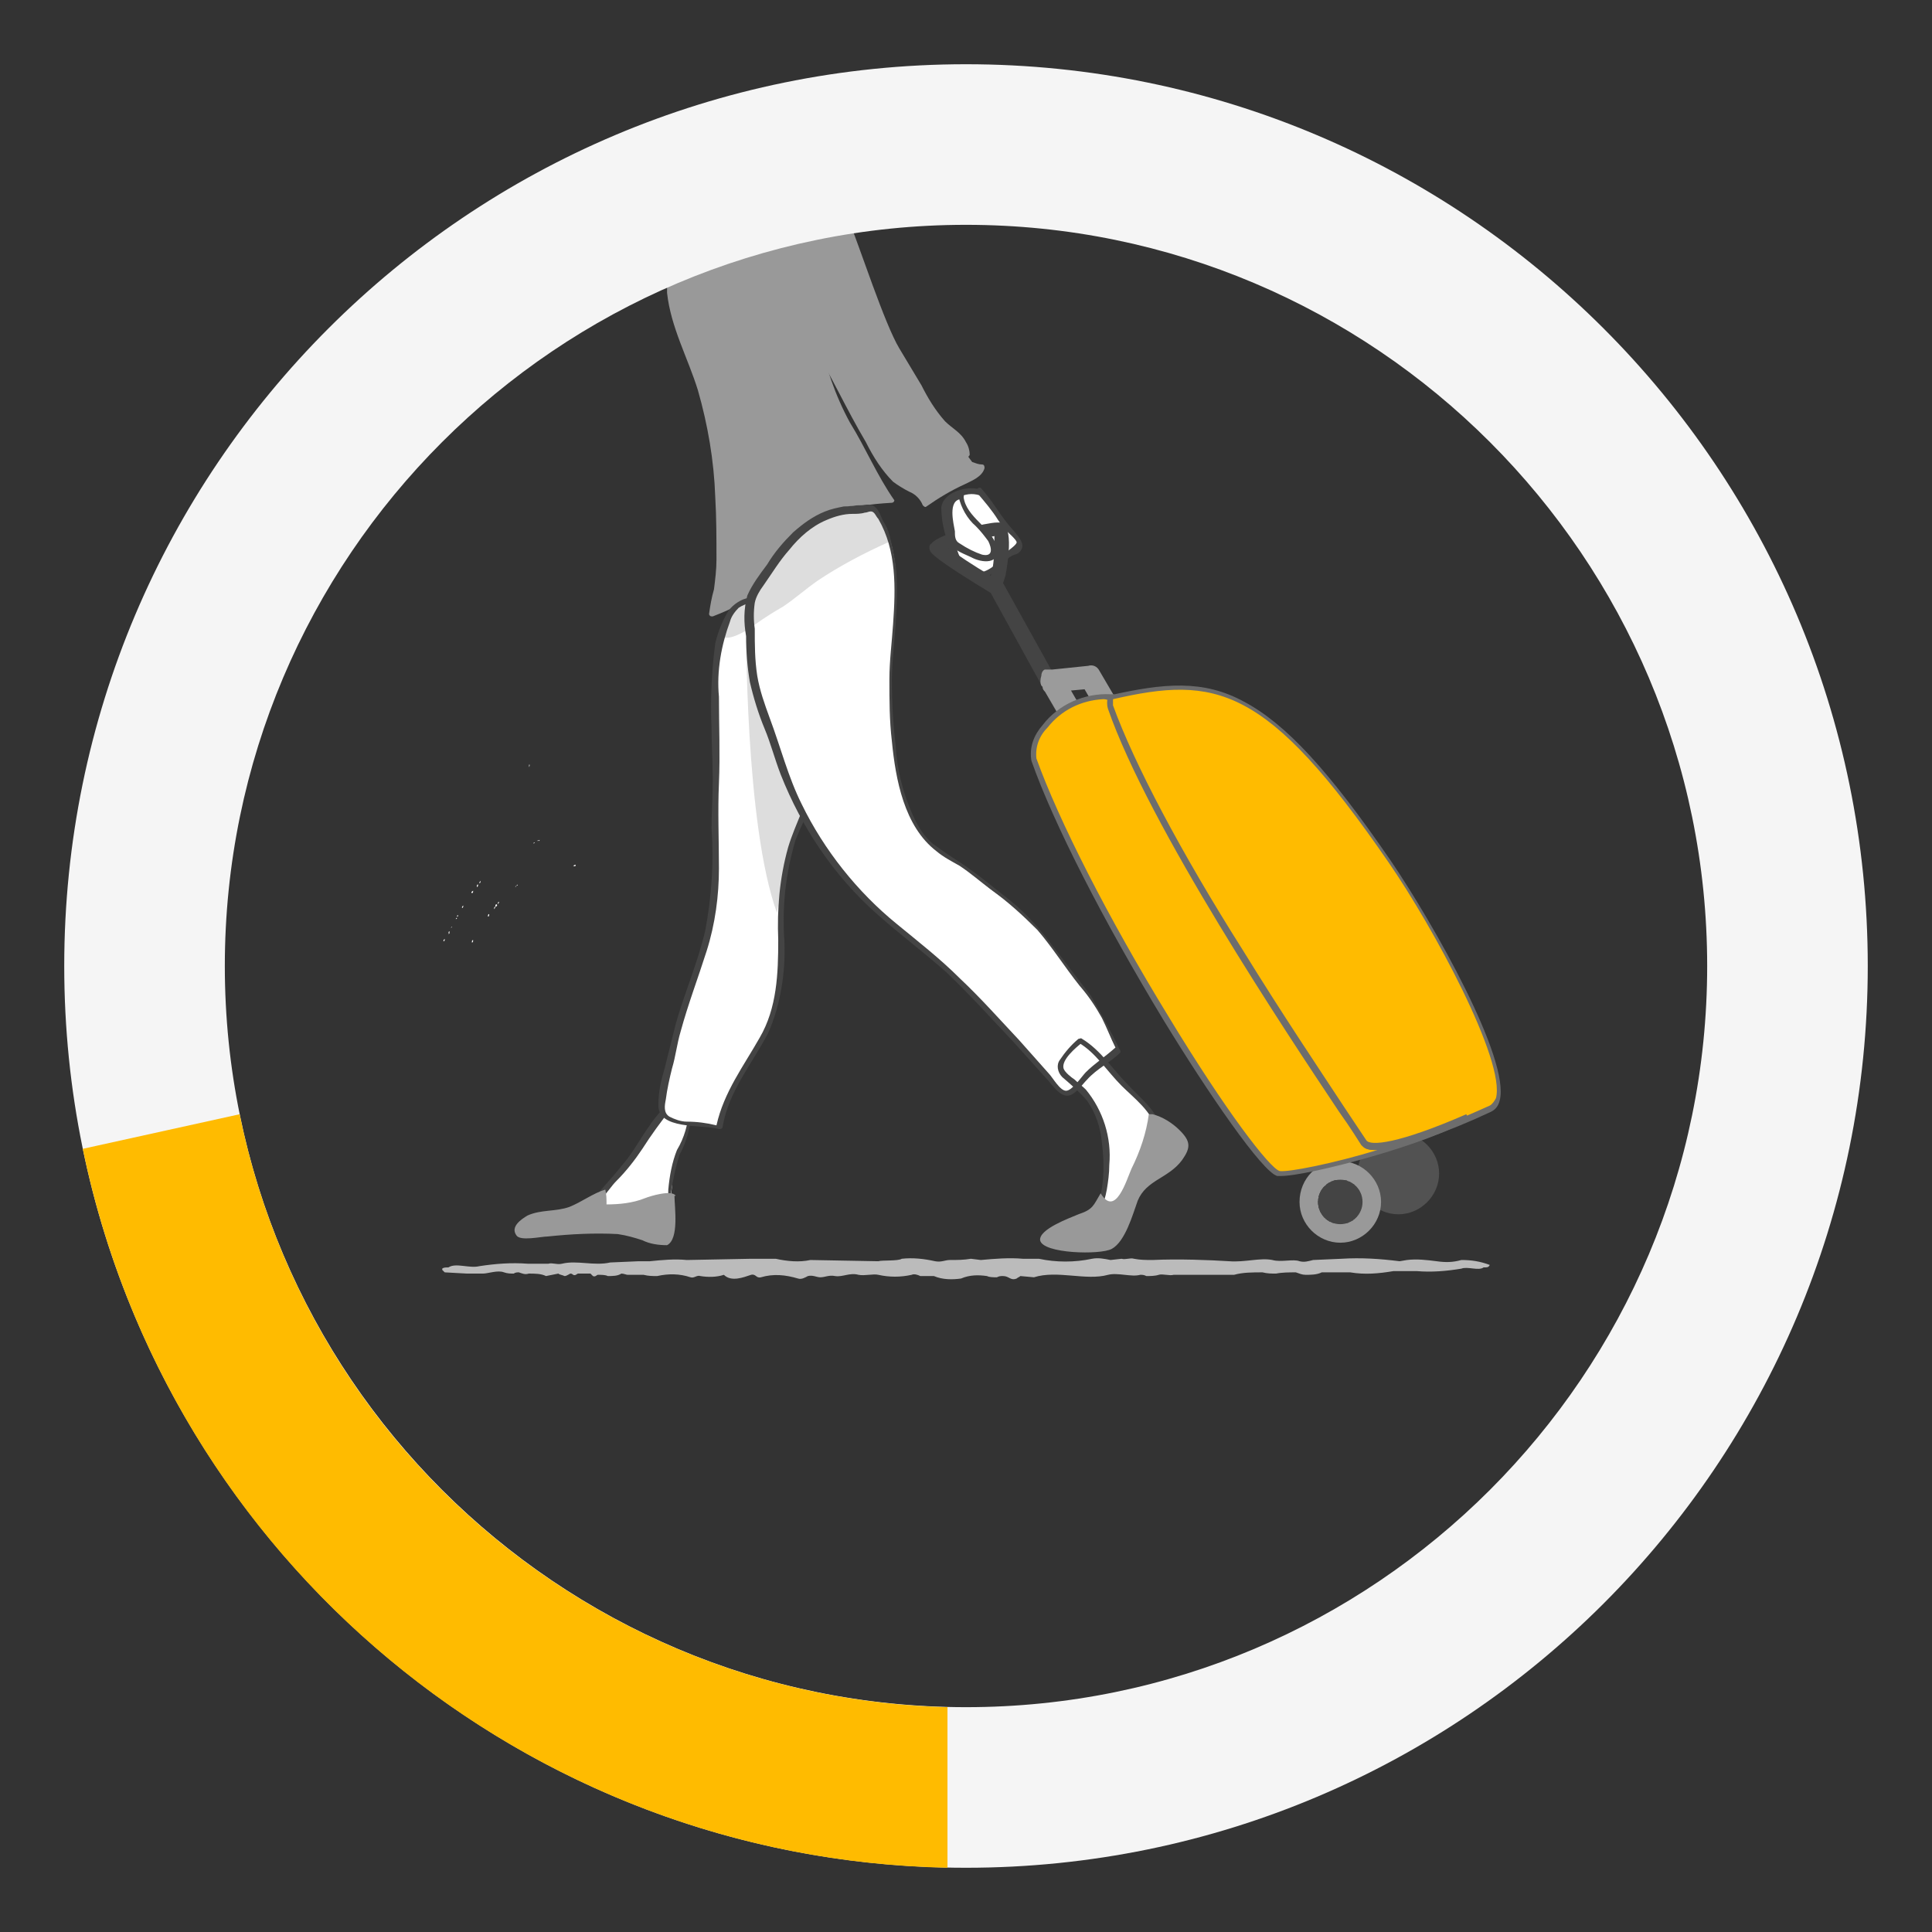 <?xml version="1.0" encoding="utf-8"?>
<!-- Generator: Adobe Illustrator 22.1.0, SVG Export Plug-In . SVG Version: 6.00 Build 0)  -->
<svg version="1.1" id="Layer_1" xmlns="http://www.w3.org/2000/svg" xmlns:xlink="http://www.w3.org/1999/xlink" x="0px" y="0px"
	 viewBox="0 0 156.4 156.4" style="enable-background:new 0 0 156.4 156.4;" xml:space="preserve">
<rect x="0" y="0" width="156.4" height="156.4" fill="#333333" stroke="none"/>
<style type="text/css">
	.st0{fill:#FFFFFF;}
	.st1{fill:#999999;enable-background:new    ;}
	.st2{fill:#FBFAFA;}
	.st3{fill:#8C8D8D;}
	.st4{fill:#FDB913;}
	.st5{fill:#6D6D6D;}
	.st6{opacity:0.3;fill:#999999;enable-background:new    ;}
	.st7{fill:#444444;}
	.st8{fill:#DDDDDD;enable-background:new    ;}
	.st9{clip-path:url(#SVGID_2_);}
	.st10{fill:#9B9B9B;}
	.st11{fill:#FFBB00;}
	.st12{fill:#F5F5F5;}
	.st13{fill:#BBBBBB;enable-background:new    ;}
</style>
<path class="st0" d="M70.8,41.2c3.2,4.3,1,10.6,1.3,15.6c0,2.7,0.4,5.3,1.2,7.9c0.4,1.3,1,2.6,2,3.6c0.9,0.8,2.1,1.4,3.1,2.2
	c1,0.8,2,1.7,3.1,2.4c2.2,1.6,3.9,4.1,5.5,6.3c0.6,0.9,1.4,1.6,1.9,2.6c0.7,1,1,2.3,1.6,3.3c-0.7,0.7-1.6,1.2-2.4,1.9
	c-0.3,0.3-1.3,1.5-1.7,1.5c-0.5,0-1.4-1.2-1.7-1.5c-0.7-0.7-1.3-1.5-2-2.2c-2.8-3.2-6-6.3-9.3-9c-3.7-2.7-6.6-6.3-8.6-10.3
	c-0.7-1.5-1.3-3.1-1.8-4.8c-0.5-1.7-1.3-3.3-1.7-5c-0.3-2-0.5-4.1-0.5-6.1c-0.1-1.4,0.7-2,1.5-3.2c0.7-1.2,1.7-2.3,2.7-3.3
	c1.1-1,2.5-1.6,3.9-1.7c0.6,0,1.2,0,1.8-0.1c0.1,0.3,0.1,0.6,0.1,0.9"/>
<path class="st1" d="M72.4,40.5c-1.4-2-2.3-4.2-3.6-6.3c-1.2-2.2-2-4.6-2.5-7L63,18.8l-9,3v1.9c0.3,2.8,1.7,5.3,2.5,7.9
	c0.8,2.8,1.3,5.7,1.4,8.6c0.1,1.7,0.1,3.4,0.1,5.1c0,0.8-0.1,1.6-0.2,2.4c-0.2,0.7-0.3,1.3-0.4,2c0,0.1,0.1,0.2,0.2,0.2
	c0,0,0,0,0.1,0c3.6-1.4,3.1-1.9,4.3-3.4c0.4-0.5,0.7-1.2,1-1.6c0.5-0.7,1.1-1.4,1.8-1.9c0.8-0.7,1.6-1.1,2.5-1.4
	c1.5-0.6,3.2-0.8,4.9-0.9c0.1,0,0.2-0.1,0.2-0.2C72.4,40.6,72.4,40.6,72.4,40.5z"/>
<path class="st1" d="M62.8,19.8c0.1,1,0.4,3.9,0.9,4.7c0.6,1.1,1.4,2.2,2,3.3c1.6,2.6,2.8,5.3,4.4,8c0.6,1.2,1.3,2.3,2.2,3.2
	c0.4,0.3,0.9,0.6,1.3,0.8c0.5,0.2,0.9,0.6,1.1,1.1c0.1,0.1,0.2,0.2,0.3,0.1c1-0.7,2-1.3,3.1-1.8c0.6-0.3,1.4-0.6,1.6-1.3
	c0-0.1,0-0.3-0.2-0.3c-0.3,0-0.5-0.1-0.8-0.2L78.4,37c0-0.1,0.1-0.1,0.1-0.2c0-0.3-0.1-0.7-0.3-1c-0.4-0.8-1.1-1.1-1.7-1.7
	c-0.8-0.9-1.4-1.9-1.9-2.9c-0.6-1-1.2-2-1.8-3c-1.2-2-3.2-8.2-4.1-10.4"/>
<path class="st2" d="M46.4,70.1c0.1-0.1,0.2-0.1,0.2-0.1C46.6,70.2,46.5,70.1,46.4,70.1z M38.9,71.3c0,0.1,0,0.2-0.1,0.2
	C38.8,71.4,38.9,71.3,38.9,71.3z M38.7,71.6c0,0.1,0,0.2-0.1,0.2C38.6,71.7,38.6,71.6,38.7,71.6z M39.5,74.2c0-0.1,0-0.2,0.1-0.2
	C39.6,74.1,39.6,74.2,39.5,74.2L39.5,74.2z M38.3,72.1c0,0.1,0,0.2-0.1,0.2C38.1,72.2,38.2,72.2,38.3,72.1z M36,76
	c0,0.1,0,0.2-0.1,0.2C35.9,76.1,35.9,76.1,36,76L36,76z M38.2,76.3c0-0.1,0-0.2,0.1-0.2C38.3,76.2,38.3,76.3,38.2,76.3L38.2,76.3z
	 M40.3,73.2c0-0.1,0-0.2,0.1-0.2C40.4,73.1,40.3,73.2,40.3,73.2z M40.1,73.4c0-0.1,0-0.2,0.1-0.2C40.3,73.3,40.2,73.4,40.1,73.4z
	 M40,73.6c0-0.1,0-0.2,0.1-0.2C40.1,73.5,40,73.6,40,73.6L40,73.6z M37.5,73.3c0,0.1,0,0.2-0.1,0.2C37.4,73.4,37.4,73.4,37.5,73.3z"
	/>
<path class="st2" d="M36.6,75c0,0,0,0.1-0.1,0.1C36.5,75.1,36.6,75,36.6,75z"/>
<path class="st2" d="M36.4,75.4c0,0.1,0,0.1-0.1,0.1C36.3,75.4,36.4,75.4,36.4,75.4z"/>
<path class="st2" d="M36.4,75.5c0,0,0,0.1-0.1,0.1C36.3,75.6,36.3,75.5,36.4,75.5z"/>
<path class="st2" d="M41.8,71.7c0,0,0.1-0.1,0.1-0.1C41.9,71.7,41.9,71.7,41.8,71.7z"/>
<path class="st2" d="M41.7,71.8c0,0,0.1-0.1,0.1-0.1C41.8,71.7,41.8,71.8,41.7,71.8z"/>
<path class="st2" d="M43.7,68c0,0-0.1,0.1-0.1,0.1C43.6,68,43.6,68,43.7,68z M37.1,74.1c0,0,0,0.1-0.1,0.1
	C37,74.1,37,74.1,37.1,74.1z M37,74.3c0,0,0,0.1-0.1,0.1C36.9,74.4,36.9,74.3,37,74.3z"/>
<path class="st2" d="M43.6,68c0,0-0.1,0.1-0.1,0.1C43.5,68.1,43.5,68,43.6,68L43.6,68z M43.3,68.2c0,0-0.1,0.1-0.1,0.1
	C43.2,68.2,43.2,68.2,43.3,68.2z"/>
<path class="st3" d="M42.8,62.1c0-0.1,0-0.1,0-0.2c0,0,0,0,0.1,0C42.9,62,42.9,62,42.8,62.1z"/>
<path class="st4" d="M63.6,28.1"/>
<path class="st5" d="M74.7,20 M63.8,28.5l-0.3-0.3 M63.4,27.7"/>
<path class="st6" d="M113.2,91.7c1.8,0,3.3,1.5,3.3,3.3s-1.5,3.3-3.3,3.3c-1.8,0-3.3-1.5-3.3-3.3C109.9,93.2,111.4,91.7,113.2,91.7"
	/>
<path class="st0" d="M79.3,39.8c1,1,1.7,2.3,2.6,3.4c0.5,0.5,1.1,1,0.4,1.5c-0.2,0.2-0.6,0.1-0.8,0.2c-0.2,0.1-0.3,0.5-0.5,0.7
	c-0.8,0.9-2.1,1.5-3.1,0.5c-0.7-1.1-1.1-2.2-1.3-3.5c-0.2-0.6-0.3-1.3-0.1-2C77.3,39.9,78.4,39.6,79.3,39.8"/>
<path class="st7" d="M79.1,39.9c0.6,0.7,1.2,1.4,1.7,2.2c0.2,0.3,0.4,0.5,0.6,0.8c0.2,0.2,0.9,0.8,0.9,1c0,0.2-0.6,0.6-0.7,0.7
	c0,0-0.1,0-0.2,0.1c-0.3,0.2-0.4,0.5-0.6,0.8c-0.7,0.7-1.8,1.3-2.6,0.4c-0.8-0.9-1-2.6-1.3-3.7c-0.2-0.8-0.3-1.5,0.6-1.9
	c0.6-0.3,1.2-0.4,1.8-0.2c0.3,0.1,0.5-0.3,0.2-0.4c-1-0.5-3.2,0.1-3.3,1.4c0,0.9,0.2,1.9,0.5,2.7c0.1,1,0.6,1.9,1.2,2.6
	c0.7,0.5,1.6,0.6,2.3,0.1c0.4-0.3,0.8-0.6,1.1-1c0.2-0.2,0.4-0.4,0.6-0.5c0.2-0.1,0.3-0.1,0.5-0.2c0.8-0.6,0.1-1.3-0.4-1.9
	c-1-1.1-1.6-2.3-2.6-3.4C79.2,39.4,78.9,39.7,79.1,39.9"/>
<path class="st7" d="M75.3,44.6c0.1,0.2,0.3,0.6,4.9,3.4l5.4,9.8c0.3-0.3,0.7-0.5,1.1-0.7l-5.5-9.9l0.2-0.6c0.7-3.9-0.1-4.2-0.4-4.3
	c-0.1,0-0.2,0-0.3,0c-0.8,0-4.7,0.9-5.3,1.7C75.2,44.1,75.2,44.4,75.3,44.6 M76.8,44.4c1.2-0.5,2.4-0.8,3.7-1c0,1,0,1.9-0.2,2.9
	l-0.1,0.3C78.8,45.8,77.5,44.9,76.8,44.4"/>
<path class="st0" d="M77.8,40.2c0,1.1,1.5,2.4,2.2,3.1c0.7,0.8,1,2.3-0.6,1.8c-0.5-0.2-1-0.5-1.5-0.8c-0.6-0.3-0.6-0.2-0.7-1
	C77,42.6,76.5,40.2,77.8,40.2"/>
<path class="st7" d="M77.6,40.2c0.2,0.9,0.7,1.8,1.4,2.4c0.4,0.4,0.7,0.8,1,1.2c0.3,0.6,0.4,1.3-0.5,1.1c-0.6-0.2-1.2-0.5-1.8-0.9
	c-0.4-0.2-0.4-0.6-0.4-1c-0.1-0.6-0.6-2.5,0.5-2.6c0.3,0,0.3-0.5,0-0.5c-1.3,0.1-1.2,1.6-1.1,2.5c0,0.6,0.1,1.1,0.3,1.7
	c0.3,0.5,1.2,0.8,1.6,1c0.9,0.5,2.4,0.6,2.1-0.8c-0.4-1.6-2.5-2.4-2.7-4.1C78,39.9,77.6,39.9,77.6,40.2"/>
<path class="st0" d="M56,89.8c0.1,1.7-1.3,3.4-1.5,5.1c-0.1,0.8-0.1,1.7-0.3,2.6c-0.2,1.3-1,0.9-2.2,0.9c-1,0.1-2.1,0.1-3.1,0
	c-1.4-0.1-0.9-0.9-0.2-1.7c1.3-1.4,2.6-3,3.6-4.6c0.6-0.9,1.2-1.8,1.9-2.6c0.5-0.6,0.1-0.5,0.8-0.2c0.3,0.2,0.7,0.4,1.1,0.5"/>
<path class="st7" d="M55.8,89.8c-0.1,1.2-0.4,2.3-1,3.3c-0.4,1-0.6,2.1-0.7,3.2c0,0.5,0,1.4-0.5,1.8c-0.3,0.2-0.9,0.1-1.2,0.1
	c-1.1,0-2.3,0.1-3.5,0c-1-0.1-0.5-0.8-0.1-1.3c0.4-0.4,0.7-0.9,1.1-1.3c0.8-0.8,1.5-1.7,2.1-2.6c0.7-1.1,1.5-2.2,2.3-3.2
	c0.3-0.3,0.1-0.4,0.5-0.2c0.4,0.2,0.8,0.4,1.2,0.5c0.3,0.1,0.4-0.4,0.1-0.5c-0.5-0.1-1.3-0.8-1.8-0.6c-0.2,0.1-0.4,0.5-0.6,0.7
	c-0.4,0.5-0.8,0.9-1.1,1.4c-0.8,1.1-1.4,2.3-2.3,3.3c-0.7,0.9-1.5,1.7-2.2,2.6c-0.3,0.4-0.6,0.9-0.3,1.4c0.5,0.6,1.9,0.4,2.6,0.4
	c0.9,0.1,1.9,0,2.8,0c0.6-0.1,1-0.6,1-1.1c0.1-1.4,0.4-2.9,0.8-4.2c0.6-1.1,0.9-2.3,1-3.5c0-0.1-0.1-0.2-0.3-0.2
	C55.9,89.6,55.8,89.7,55.8,89.8"/>
<path class="st0" d="M66.6,60.6c-0.3,3.2-2,5.7-2.9,8.7c-1.3,4.8,0.6,10.3-2,14.8c-1.4,2.4-3,4.5-3.5,7.2c-1.2-0.4-2.8-0.2-4-0.7
	c-0.9-0.4-0.7-0.9-0.6-1.9c0.1-1,0.7-2.8,0.8-3.7c0.7-3.4,2.2-6.6,3-10c0.8-3.6,0.2-7.6,0.4-11.3c0.1-1.9-0.1-3.7,0-5.6
	c0.1-2.5-0.3-5.7,1-8c0.1-0.4,0.3-0.7,0.6-1c0.6-0.5,3.1-1.2,3.9-0.7c0.6,0.6,1.1,1.4,1.3,2.2c0.6,1.3,1,2.7,1.4,4.1
	c0.4,1.5,0.8,4.6,0.3,6.2"/>
<path class="st8" d="M60.4,50.5c0,0-0.1,16.3,2.5,23.4c0,0,0.8-5.6,2.3-7.7C65.2,66.2,60.4,54.8,60.4,50.5"/>
<path class="st0" d="M93.8,91.5c-0.1-1.3-1.8-2.7-2.7-3.5c-1.2-1.1-2.3-2.9-3.7-3.7c-0.4,0.3-1.7,1.6-1.6,2.2c0.1,0.5,1.7,1.6,2,2
	c1,1.2,1.5,2.7,1.6,4.3c0.2,1.5,0.1,3-0.3,4.4c-0.2,0.8-0.6,1.5,0.5,1.4c1.1-0.1,1.3-0.6,1.5-1.4c0.2-1,0.7-1.9,1.3-2.8
	c0.3-0.5,1.4-2.5,1.1-2.7"/>
<path class="st7" d="M94,91.5c-0.2-1.5-1.7-2.6-2.7-3.7c-1.2-1.2-2.2-2.8-3.7-3.7c-0.1-0.1-0.2,0-0.3,0c-0.6,0.5-1.1,1.1-1.5,1.7
	c-0.3,0.4-0.2,1,0.2,1.4c0.7,0.6,1.4,1.2,2,1.9c0.7,1,1.1,2.2,1.2,3.4c0.2,1.6,0.2,3.1-0.2,4.7c-0.1,0.5-0.5,1.2,0,1.6
	c0.6,0.3,1.3,0.2,1.8-0.3c0.6-0.6,0.6-1.7,1-2.5c0.4-0.9,1.1-1.7,1.5-2.6c0.2-0.4,0.8-1.3,0.5-1.8c-0.2-0.2-0.6,0-0.4,0.2
	c0.2,0.3-0.8,1.9-1,2.2c-0.5,0.7-1,1.5-1.3,2.4c-0.1,0.5-0.3,1-0.5,1.5c-0.3,0.5-1.5,0.8-1.4,0c0.1-0.5,0.3-1,0.4-1.6
	c0.1-0.6,0.2-1.3,0.2-2c0.2-2.2-0.5-4.4-1.9-6.1c-0.3-0.3-0.6-0.5-0.9-0.8c-0.3-0.2-0.8-0.6-0.9-0.9c-0.2-0.7,1-1.7,1.5-2.1l-0.3,0
	c1.4,0.8,2.3,2.3,3.5,3.5c1,1,2.5,2.1,2.8,3.6C93.6,91.9,94.1,91.8,94,91.5"/>
<path class="st1" d="M93,90.2c-0.2,1.5-0.7,3-1.4,4.4c-0.4,0.9-1.3,4-2.5,2c-0.6,1-0.6,1.3-1.8,1.7c-0.7,0.3-3.2,1.2-3.1,2.1
	c0.2,1.1,4.9,1.2,5.8,0.7c1.1-0.6,1.7-2.8,2.1-3.9c0.7-1.7,2.5-1.8,3.6-3.3c0.7-1,0.7-1.5-0.2-2.4c-0.6-0.6-1.4-1.1-2.2-1.3
	 M54.6,96.8c0,0.9,0.4,3.5-0.6,4c-0.7,0-1.4-0.1-2-0.4c-0.6-0.2-1.3-0.4-2-0.5c-1.9-0.1-3.8,0-5.7,0.2c-0.5,0-2.2,0.4-2.5-0.1
	c-0.5-0.7,0.4-1.3,0.9-1.6c1.1-0.5,2.3-0.3,3.4-0.7c1-0.4,1.9-1.1,2.9-1.4c0.1,0.4,0.1,0.8,0.1,1.2c1,0,2.1-0.1,3.1-0.5
	c0.5-0.2,2.2-0.7,2.5-0.2"/>
<path class="st1" d="M105.2,97.3c0,1.8,1.5,3.3,3.3,3.3c1.8,0,3.3-1.5,3.3-3.3c0-1.8-1.5-3.3-3.3-3.3c0,0,0,0,0,0
	C106.7,93.9,105.2,95.4,105.2,97.3"/>
<g>
	<defs>
		<path id="SVGID_1_" d="M106.7,97.3c0,1,0.8,1.8,1.8,1.8c1,0,1.8-0.8,1.8-1.8c0-1-0.8-1.8-1.8-1.8
			C107.5,95.5,106.7,96.3,106.7,97.3C106.7,97.3,106.7,97.3,106.7,97.3"/>
	</defs>
	<use xlink:href="#SVGID_1_"  style="overflow:visible;fill:#444444;"/>
	<clipPath id="SVGID_2_">
		<use xlink:href="#SVGID_1_"  style="overflow:visible;"/>
	</clipPath>
	<g class="st9">
		<path class="st7" d="M108.6,95.5l-1.9,0v0H108.6z"/>
		<path class="st7" d="M110.3,95.5l-3.6,0v-0.1l1.9,0L110.3,95.5L110.3,95.5z"/>
		<path class="st7" d="M110.3,95.6l-3.6,0v-0.1L110.3,95.6L110.3,95.6z"/>
		<path class="st7" d="M110.3,95.6l-3.6,0v-0.1L110.3,95.6L110.3,95.6z"/>
		<path class="st7" d="M110.3,95.7l-3.6,0v-0.1L110.3,95.7L110.3,95.7z"/>
		<path class="st7" d="M110.3,95.7l-3.6,0v-0.1L110.3,95.7L110.3,95.7z"/>
		<path class="st7" d="M110.3,95.8l-3.6,0v-0.1L110.3,95.8L110.3,95.8z"/>
		<path class="st7" d="M110.3,95.8l-3.6,0v-0.1L110.3,95.8L110.3,95.8z"/>
		<path class="st7" d="M110.3,95.9l-3.6,0v-0.1L110.3,95.9L110.3,95.9z"/>
		<path class="st7" d="M110.3,95.9l-3.6,0v-0.1L110.3,95.9L110.3,95.9z"/>
		<path class="st7" d="M110.3,96l-3.6,0V96L110.3,96L110.3,96z"/>
		<path class="st7" d="M110.3,96l-3.6,0V96L110.3,96L110.3,96z"/>
		<path class="st7" d="M110.3,96.1l-3.6,0v-0.1L110.3,96.1L110.3,96.1z"/>
		<path class="st7" d="M110.3,96.2l-3.6,0v-0.1L110.3,96.2L110.3,96.2z"/>
		<path class="st7" d="M110.3,96.2l-3.6,0v-0.1L110.3,96.2L110.3,96.2z"/>
		<path class="st7" d="M110.3,96.3l-3.6,0v-0.1L110.3,96.3L110.3,96.3z"/>
		<path class="st7" d="M110.3,96.3l-3.6,0v-0.1L110.3,96.3L110.3,96.3z"/>
		<path class="st7" d="M110.3,96.4l-3.6,0v-0.1L110.3,96.4L110.3,96.4z"/>
		<path class="st7" d="M110.3,96.4l-3.6,0v-0.1L110.3,96.4L110.3,96.4z"/>
		<path class="st7" d="M110.3,96.5l-3.6,0v-0.1L110.3,96.5L110.3,96.5z"/>
		<path class="st7" d="M110.3,96.5l-3.6,0v-0.1L110.3,96.5L110.3,96.5z"/>
		<path class="st7" d="M110.3,96.6l-3.6,0v-0.1L110.3,96.6L110.3,96.6z"/>
		<path class="st7" d="M110.3,96.6l-3.6,0v-0.1L110.3,96.6L110.3,96.6z"/>
		<path class="st7" d="M110.3,96.7l-3.6,0v-0.1L110.3,96.7L110.3,96.7z"/>
		<path class="st7" d="M110.3,96.7l-3.6,0v-0.1L110.3,96.7L110.3,96.7z"/>
		<path class="st7" d="M110.3,96.8l-3.6,0v-0.1L110.3,96.8L110.3,96.8z"/>
		<path class="st7" d="M110.3,96.8l-3.6,0v-0.1L110.3,96.8L110.3,96.8z"/>
		<path class="st7" d="M110.3,96.9l-3.6,0v-0.1L110.3,96.9L110.3,96.9z"/>
		<path class="st7" d="M110.3,96.9l-3.6,0v-0.1L110.3,96.9L110.3,96.9z"/>
		<path class="st7" d="M110.3,97l-3.6,0V97L110.3,97C110.3,96.9,110.3,97,110.3,97z"/>
		<path class="st7" d="M110.3,97l-3.6,0V97L110.3,97L110.3,97z"/>
		<path class="st7" d="M110.3,97.1l-3.6,0v-0.1L110.3,97.1L110.3,97.1z"/>
		<path class="st7" d="M110.3,97.1l-3.6,0v-0.1L110.3,97.1L110.3,97.1z"/>
		<path class="st7" d="M110.3,97.2l-3.6,0v-0.1L110.3,97.2L110.3,97.2z"/>
		<path class="st7" d="M110.3,97.3l-3.6,0v-0.1L110.3,97.3L110.3,97.3z"/>
		<path class="st7" d="M110.3,97.3l-3.6,0v-0.1L110.3,97.3L110.3,97.3z"/>
		<path class="st7" d="M110.3,97.4l-3.6,0v-0.1L110.3,97.4L110.3,97.4z"/>
		<path class="st7" d="M110.3,97.4l-3.6,0v-0.1L110.3,97.4L110.3,97.4z"/>
		<path class="st7" d="M110.3,97.5l-3.6,0v-0.1L110.3,97.5L110.3,97.5z"/>
		<path class="st7" d="M110.3,97.5l-3.6,0v-0.1L110.3,97.5L110.3,97.5z"/>
		<path class="st7" d="M110.3,97.6l-3.6,0v-0.1L110.3,97.6L110.3,97.6z"/>
		<path class="st7" d="M110.3,97.6l-3.6,0v-0.1L110.3,97.6L110.3,97.6z"/>
		<path class="st7" d="M110.3,97.7l-3.6,0v-0.1L110.3,97.7L110.3,97.7z"/>
		<path class="st7" d="M110.3,97.7l-3.6,0v-0.1L110.3,97.7L110.3,97.7z"/>
		<path class="st7" d="M110.3,97.8l-3.6,0v-0.1L110.3,97.8L110.3,97.8z"/>
		<path class="st7" d="M110.3,97.8l-3.6,0v-0.1L110.3,97.8L110.3,97.8z"/>
		<path class="st7" d="M110.3,97.9l-3.6,0v-0.1L110.3,97.9L110.3,97.9z"/>
		<path class="st7" d="M110.3,97.9l-3.6,0v-0.1L110.3,97.9L110.3,97.9z"/>
		<path class="st7" d="M110.3,98l-3.6,0v-0.1L110.3,98L110.3,98z"/>
		<path class="st7" d="M110.3,98l-3.6,0V98L110.3,98L110.3,98z"/>
		<path class="st7" d="M110.3,98.1l-3.6,0v-0.1L110.3,98.1L110.3,98.1z"/>
		<path class="st7" d="M110.3,98.1l-3.6,0v-0.1L110.3,98.1L110.3,98.1z"/>
		<path class="st7" d="M110.3,98.2l-3.6,0v-0.1L110.3,98.2L110.3,98.2z"/>
		<path class="st7" d="M110.3,98.2l-3.6,0v-0.1L110.3,98.2L110.3,98.2z"/>
		<path class="st7" d="M110.3,98.3l-3.6,0v-0.1L110.3,98.3L110.3,98.3z"/>
		<path class="st7" d="M110.3,98.4l-3.6,0v-0.1L110.3,98.4L110.3,98.4z"/>
		<path class="st7" d="M110.3,98.4l-3.6,0v-0.1L110.3,98.4L110.3,98.4z"/>
		<path class="st7" d="M110.3,98.5l-3.6,0v-0.1L110.3,98.5L110.3,98.5z"/>
		<path class="st7" d="M110.3,98.5l-3.6,0v-0.1L110.3,98.5L110.3,98.5z"/>
		<path class="st7" d="M110.3,98.6l-3.6,0v-0.1L110.3,98.6L110.3,98.6z"/>
		<path class="st7" d="M110.3,98.6l-3.6,0v-0.1L110.3,98.6L110.3,98.6z"/>
		<path class="st7" d="M110.3,98.7l-3.6,0v-0.1L110.3,98.7L110.3,98.7z"/>
		<path class="st7" d="M110.3,98.7l-3.6,0v-0.1L110.3,98.7L110.3,98.7z"/>
		<path class="st7" d="M110.3,98.8l-3.6,0v-0.1L110.3,98.8L110.3,98.8z"/>
		<path class="st7" d="M110.3,98.8l-3.6,0v-0.1L110.3,98.8L110.3,98.8z"/>
		<path class="st7" d="M110.3,98.9l-3.6,0v-0.1L110.3,98.9L110.3,98.9z"/>
		<path class="st7" d="M110.3,98.9l-3.6,0v-0.1L110.3,98.9L110.3,98.9z"/>
		<path class="st7" d="M110.3,99l-3.6,0v-0.1L110.3,99L110.3,99z"/>
		<path class="st7" d="M110.3,99l-0.2,0h-3.4v0L110.3,99C110.3,99,110.3,99,110.3,99z"/>
		<path class="st7" d="M110.1,99l0.2,0v0H110.1z"/>
	</g>
</g>
<path class="st10" d="M84.3,55.5c-0.1-0.2-0.1-0.5,0-0.8c0-0.3,0.2-0.5,0.3-0.5l0.4,0c0.1,0,0.1,0,0.2,0l2.9-0.3
	c0.3-0.1,0.7,0,0.9,0.4l3.4,5.8c0.2,0.4,0.1,0.9-0.3,1.1c0,0,0,0,0,0l-0.2,0.1c-0.4,0.2-0.9,0.1-1.1-0.3l-3-5.2l-1.1,0.1l2.6,4.5
	c0.2,0.4,0.1,0.9-0.3,1.1c0,0,0,0,0,0l-0.2,0.1c-0.4,0.2-0.9,0.1-1.1-0.3L84.6,56c-0.1-0.1-0.2-0.2-0.2-0.4L84.3,55.5z"/>
<path class="st11" d="M110.4,92.6c-1-1.7-16.4-23.7-20.5-35.3c-0.1-0.3-0.1-0.6,0-0.9l0,0c8.5-2,12.7-1.2,22.6,13.3
	c4,5.8,11,18.7,8.1,20C119.9,90.1,111.2,94.1,110.4,92.6"/>
<path class="st11" d="M89.9,56.5L89.9,56.5L89.9,56.5c0,0,0,0.1,0,0.1v0c0,0,0,0.1,0,0.1v0c0,0,0,0.1,0,0.1v0c0,0,0,0.1,0,0.1v0
	c0,0,0,0.1,0,0.1l0,0c0,0,0,0.1,0,0.1l0,0.1l0,0c0,0,0,0.1,0,0.1c1.9,5.4,6.2,13.1,10.5,19.9c4.8,7.8,9.5,14.5,10,15.4
	c0.6,1.1,5.5-0.8,8.3-2c-3.3,2-14,4.7-15.2,4.4c-1.9-0.4-15.7-21.9-19.8-33.5C83.1,59.9,86.2,56,89.9,56.5"/>
<path class="st5" d="M103.7,95.2c-0.1,0-0.2,0-0.3,0c-1.2-0.3-5.6-6.7-9.2-12.6c-4.9-8.1-8.9-15.9-10.7-21c-0.2-1.1,0.2-2.1,0.9-2.9
	c1.3-1.7,3.4-2.6,5.5-2.5l0.3,0l-0.1,0.2c0,0,0,0.1,0,0.1l0,0c0,0,0,0,0,0.1l0,0c0,0,0,0.1,0,0.1l0,0.1l0,0c0,0,0,0.1,0,0.1v0l0,0.1
	l0,0l0,0c0,0,0,0.1,0,0.1c1.7,4.7,5.5,11.9,10.5,19.8c3.2,5.2,6.3,9.8,8.2,12.7c1,1.5,1.6,2.4,1.8,2.7c0.3,0.5,2.6,0.3,8.1-2.1
	l0.2,0.4C115.8,92.6,105.9,95.2,103.7,95.2 M89.3,56.6c-1.8,0.1-3.4,0.9-4.5,2.3c-0.7,0.7-1,1.6-0.9,2.5c1.8,5,5.8,12.9,10.7,20.9
	c4.6,7.6,8.2,12.3,9,12.5c0.7,0.1,4.3-0.6,7.9-1.7c-0.7,0-1.1-0.1-1.2-0.4c-0.2-0.3-0.8-1.3-1.8-2.7c-1.9-2.8-5-7.5-8.2-12.7
	c-5-7.9-8.9-15.2-10.5-19.9c0,0,0-0.1,0-0.1c0,0,0,0,0,0l0.2-0.1l-0.2,0l0-0.1c0,0,0-0.1,0-0.1l0,0c0-0.1,0-0.1,0-0.1
	c0-0.1,0-0.1,0-0.1l0-0.1l0,0v0l0,0C89.5,56.6,89.4,56.6,89.3,56.6"/>
<path class="st5" d="M111.3,93.1c-0.7,0-0.9-0.2-1.1-0.4c-0.2-0.3-0.8-1.3-1.8-2.7c-4.2-6.3-15.4-23.1-18.7-32.6
	c-0.1-0.3-0.1-0.7,0-1l0-0.1l0.1,0c4.4-1,7.6-1.3,10.9,0.5c3.4,1.8,6.9,5.6,11.9,12.9c3.4,5,9.7,16.1,8.8,19.4
	c-0.1,0.4-0.3,0.7-0.7,0.9c-1.7,0.8-3.4,1.5-5.1,2.1C114.2,92.6,112.8,93,111.3,93.1 M90.1,56.6c-0.1,0.2-0.1,0.4,0,0.6
	c3.3,9.5,14.5,26.2,18.7,32.5c1,1.5,1.6,2.4,1.8,2.7c0.4,0.8,4.5-0.4,10-2.9c0.2-0.1,0.4-0.4,0.5-0.6c0.8-3-5.1-13.9-8.7-19.1
	C102.5,55.4,98.4,54.7,90.1,56.6"/>
<path class="st12" d="M78.2,151.2c-40.3,0-73-32.7-73-73s32.7-73,73-73s73,32.7,73,73S118.5,151.2,78.2,151.2
	C78.2,151.2,78.2,151.2,78.2,151.2z M78.2,138.2c33.1,0,60-26.9,60-60s-26.9-60-60-60s-60,26.9-60,60S45.1,138.2,78.2,138.2z"/>
<path class="st11" d="M76.7,151.2v-13c-27.9-0.7-51.7-20.6-57.3-48L6.7,93C13.6,126.3,42.6,150.5,76.7,151.2L76.7,151.2z"/>
<path class="st13" d="M73,101.9c0.9-0.1,1.8,0,2.7,0.2c0.5,0.1,0.8-0.1,1.2-0.1c0.6,0,1.1,0,1.7-0.1l0.8,0.1
	c1.1-0.1,2.3-0.2,3.4-0.1h1.3c1.4,0.3,2.9,0.3,4.3,0c0.5-0.1,1,0,1.5,0.1l0.9-0.1c0.3,0.1,0.7-0.1,1,0c0.5,0.1,1,0.1,1.5,0.1
	c2.1-0.1,4.6,0,6.2,0.1c1.3,0.1,2.5-0.3,3.5-0.1c0.7,0.2,1.7-0.1,2.2,0.1c0.4,0.1,0.7,0,1.1-0.1l2.3-0.1c1.6-0.1,3.1,0,4.7,0.2
	l0.6-0.1c0.8-0.1,1.6,0,2.4,0.1c0.7,0.1,1.3,0.1,2-0.1c0.8,0,1.5,0.1,2.3,0.4c-0.1,0.2-0.2,0.2-0.5,0.2c-0.4,0.3-1.3-0.1-1.8,0.1
	c-1.2,0.2-2.4,0.3-3.6,0.2h-1.9c-1.2,0.2-2.3,0.3-3.5,0.1h-2.3c-0.4,0.2-0.9,0.2-1.3,0.2c-0.3,0-0.5-0.1-0.8-0.2
	c-0.5,0-1.1,0-1.6,0.1c-0.4,0-0.7,0-1.1-0.1c-0.8,0-1.6,0-2.3,0.2h-4.9c-0.3,0.1-0.9-0.1-1.2,0c-0.3,0.1-0.7,0.1-1,0.1
	c-0.2-0.1-0.3-0.1-0.5-0.1c-0.7,0.2-1.8-0.2-2.6,0c-1.8,0.5-4.1-0.4-6,0.2l-1.1-0.1c-0.1,0.1-0.2,0.1-0.3,0.2
	c-0.5,0.2-0.6-0.2-1.1-0.2c-0.2,0-0.3,0-0.5,0.1c-0.3,0-0.6,0-0.8-0.1c-0.7-0.1-1.4-0.1-2.1,0.2c-0.7,0.1-1.5,0.1-2.2-0.2h-1.1
	c-0.2-0.1-0.5-0.2-0.7-0.1c-0.9,0.2-1.8,0.2-2.7,0c-0.4-0.1-1.1,0.1-1.6,0c-0.7-0.2-1.3,0.2-1.9,0.1c-0.5-0.1-0.8,0.1-1.2,0.1
	c-0.3,0-0.6-0.2-1-0.1c-0.2,0.1-0.5,0.3-0.8,0.2c-1-0.3-2-0.4-3-0.1c-0.4,0.1-0.4-0.3-0.8-0.2c-0.6,0.2-1.6,0.6-2.2,0
	c-0.6,0.2-1.3,0.2-1.9,0.1c-0.3-0.1-0.5,0.2-0.8,0.1c-0.9-0.3-1.8-0.3-2.7-0.1c-0.4,0-0.7,0-1.1-0.1h-1.3c-0.1,0-0.3-0.1-0.5-0.1
	c-0.3,0.2-0.7,0.2-1.1,0.2c-0.2-0.1-0.5-0.1-0.8-0.1c-0.1,0-0.2,0.2-0.4,0.1l-0.2-0.2h-1c-0.1,0-0.2,0.2-0.4,0.1
	c0,0-0.1-0.1-0.2-0.1c-0.1,0-0.3,0.2-0.5,0.2c-0.2-0.1-0.4-0.1-0.5-0.2l-1,0.2c-0.4-0.2-0.9-0.2-1.4-0.2c-0.3,0.1-0.5,0-0.8-0.1
	c-0.1,0-0.3,0-0.4,0.1c-0.3,0-0.5,0-0.8-0.1c-0.5-0.2-1.3,0.1-1.7,0.1c-0.4,0-0.9,0-1.3,0L36,103l-0.2-0.2v-0.1
	c0.1-0.1,0.3-0.1,0.5-0.1c0.6-0.4,1.7,0.1,2.5-0.1c1.3-0.2,2.6-0.3,3.9-0.2h1.7c0.3-0.1,0.7,0.1,1.1,0c1.2-0.3,2.6,0.2,3.9-0.1
	l2.3-0.1h0.9c1-0.1,2-0.2,3-0.1l5.2-0.1h2c0.9,0.2,1.9,0.3,2.8,0.1l5.5,0.1C71.4,102,72.7,102.1,73,101.9L73,101.9z"/>
<path class="st8" d="M71.9,43.9c-2,0.9-3.9,1.9-5.7,3.1c-1,0.7-1.9,1.5-2.8,2.1c-0.7,0.4-1.5,0.9-2.2,1.4c-0.5,0.4-1.9,1.3-2.6,1.1
	c0.1-0.4,0.4-1.7,0.6-2.1c0.4-0.7,1.3-0.5,1.7-1.2c1.1-2,2.5-4.5,4.3-5.9c1.4-0.9,3-1.5,4.7-1.5c1,0.1,1.4,1.2,1.9,1.9"/>
<path class="st7" d="M65.2,66.2c-0.1-0.2-0.2-0.3-0.3-0.5c-0.4,1-0.8,1.9-1.1,2.9c-0.7,2.5-0.9,5-0.8,7.5c0,2.7-0.1,5.5-1.5,7.9
	c-1.3,2.3-2.9,4.4-3.5,7.1c-0.8-0.2-1.6-0.3-2.4-0.3c-0.5,0-1-0.2-1.4-0.4c-0.5-0.3-0.4-0.9-0.3-1.4c0.1-0.8,0.3-1.7,0.5-2.5
	c0.3-1,0.4-2,0.7-3c0.6-2.2,1.4-4.3,2.1-6.5c0.7-2.2,1-4.5,1-6.7c0-2.3-0.1-4.6,0-6.9c0.1-2.3,0-4.7,0-7c-0.2-2.1,0.2-4.2,0.9-6.1
	c0.1-0.4,0.4-0.8,0.7-1.1c0.3-0.2,0.6-0.3,0.9-0.4c0,0,0,0,0.1,0c0-0.2,0-0.3,0-0.5c-0.1,0-0.1,0-0.2,0.1c-0.6,0.1-1.2,0.5-1.6,1
	c-0.5,0.8-0.9,1.8-1.1,2.7c-0.3,2.3-0.4,4.6-0.3,6.8c0,1.4,0.1,2.8,0.1,4.2c0,1.3-0.1,2.7-0.1,4c0.2,2.7,0,5.5-0.5,8.2
	c-0.6,2.6-1.7,5.1-2.4,7.6c-0.3,1.2-0.6,2.4-0.9,3.6c-0.3,1-0.5,1.9-0.5,2.9c-0.1,2.1,3.5,1.6,4.9,2c0.1,0,0.3,0,0.3-0.2
	c0.5-2.9,2.4-5.1,3.7-7.6c1-2.3,1.4-4.9,1.3-7.4c-0.2-2.8,0.1-5.5,0.9-8.2C64.6,67.5,64.9,66.8,65.2,66.2z"/>
<path class="st7" d="M90.6,84.9c-0.7-1.5-1.5-2.9-2.3-4.3c-1.1-1.4-2.2-2.9-3.3-4.3c-0.9-1.2-2-2.4-3.1-3.3
	c-1.4-1.1-2.7-2.2-4.2-3.2c-0.8-0.5-1.5-1-2.2-1.5c-0.7-0.6-1.2-1.4-1.6-2.3c-0.8-1.8-1.3-3.7-1.4-5.7c-0.2-1.7-0.3-3.4-0.3-5.2
	c0-1.5,0.2-3,0.3-4.5c0.1-1.6,0.2-3.3,0-4.9c-0.1-0.8-0.3-1.6-0.5-2.4c-0.1-0.4-0.3-0.8-0.5-1.1c-0.2-0.4-0.3-0.8-0.6-1.1
	c-0.4-0.4-0.8-0.2-1.3-0.2c-0.4,0-0.8,0.1-1.3,0.1c-0.5,0.1-1,0.2-1.5,0.4c-1,0.4-1.8,1-2.6,1.7c-0.8,0.8-1.5,1.6-2.1,2.6
	c-0.6,0.8-1.2,1.6-1.6,2.5c-0.3,1.1-0.3,2.2-0.1,3.3c0,1.3,0.1,2.5,0.3,3.7c0.3,1.3,0.7,2.6,1.2,3.8c0.5,1.2,0.8,2.4,1.3,3.7
	C64.9,67,67.5,70.9,71,74c1.8,1.6,3.8,3.1,5.6,4.7c1.9,1.8,3.6,3.7,5.4,5.6c0.9,1,1.8,2,2.7,3c0.4,0.4,1,1.4,1.7,1.4
	c0.6,0,1.2-0.9,1.6-1.3c0.8-0.9,1.9-1.4,2.7-2.2C90.7,85.1,90.7,85,90.6,84.9z M87.9,86.8c-0.3,0.3-1.1,1.5-1.6,1.5
	c-0.5,0-1.1-1.1-1.4-1.4c-0.8-0.9-1.6-1.8-2.4-2.7c-1.6-1.7-3.1-3.4-4.8-5c-1.6-1.6-3.4-3-5.1-4.4c-3.2-2.6-5.9-6-7.7-9.7
	c-1.1-2.2-1.7-4.6-2.6-7c-0.4-1.1-0.8-2.2-1-3.4c-0.2-1.3-0.2-2.5-0.2-3.8c-0.1-0.7-0.1-1.4,0-2.1c0.1-0.5,0.4-1,0.7-1.4
	c0.7-1,1.3-2,2.1-2.9c0.8-1,1.8-1.9,3-2.4c0.7-0.3,1.4-0.5,2.1-0.5c0.3,0,0.7,0,1-0.1c0.2,0,0.3-0.1,0.5-0.1c0.3,0,0.4,0.4,0.6,0.6
	c1.5,2.6,1.4,5.6,1.2,8.5c-0.1,1.5-0.3,3-0.3,4.5c0,1.7,0,3.3,0.2,5c0.3,3.1,1,6.9,3.6,8.9c0.6,0.5,1.2,0.8,1.9,1.2
	c0.9,0.6,1.7,1.3,2.5,1.9c1.4,1,2.6,2.1,3.8,3.3c1.2,1.4,2.2,3,3.4,4.5c0.7,0.8,1.3,1.7,1.8,2.6c0.4,0.8,0.7,1.6,1.1,2.4
	C89.4,85.6,88.6,86.1,87.9,86.8z"/>
</svg>
